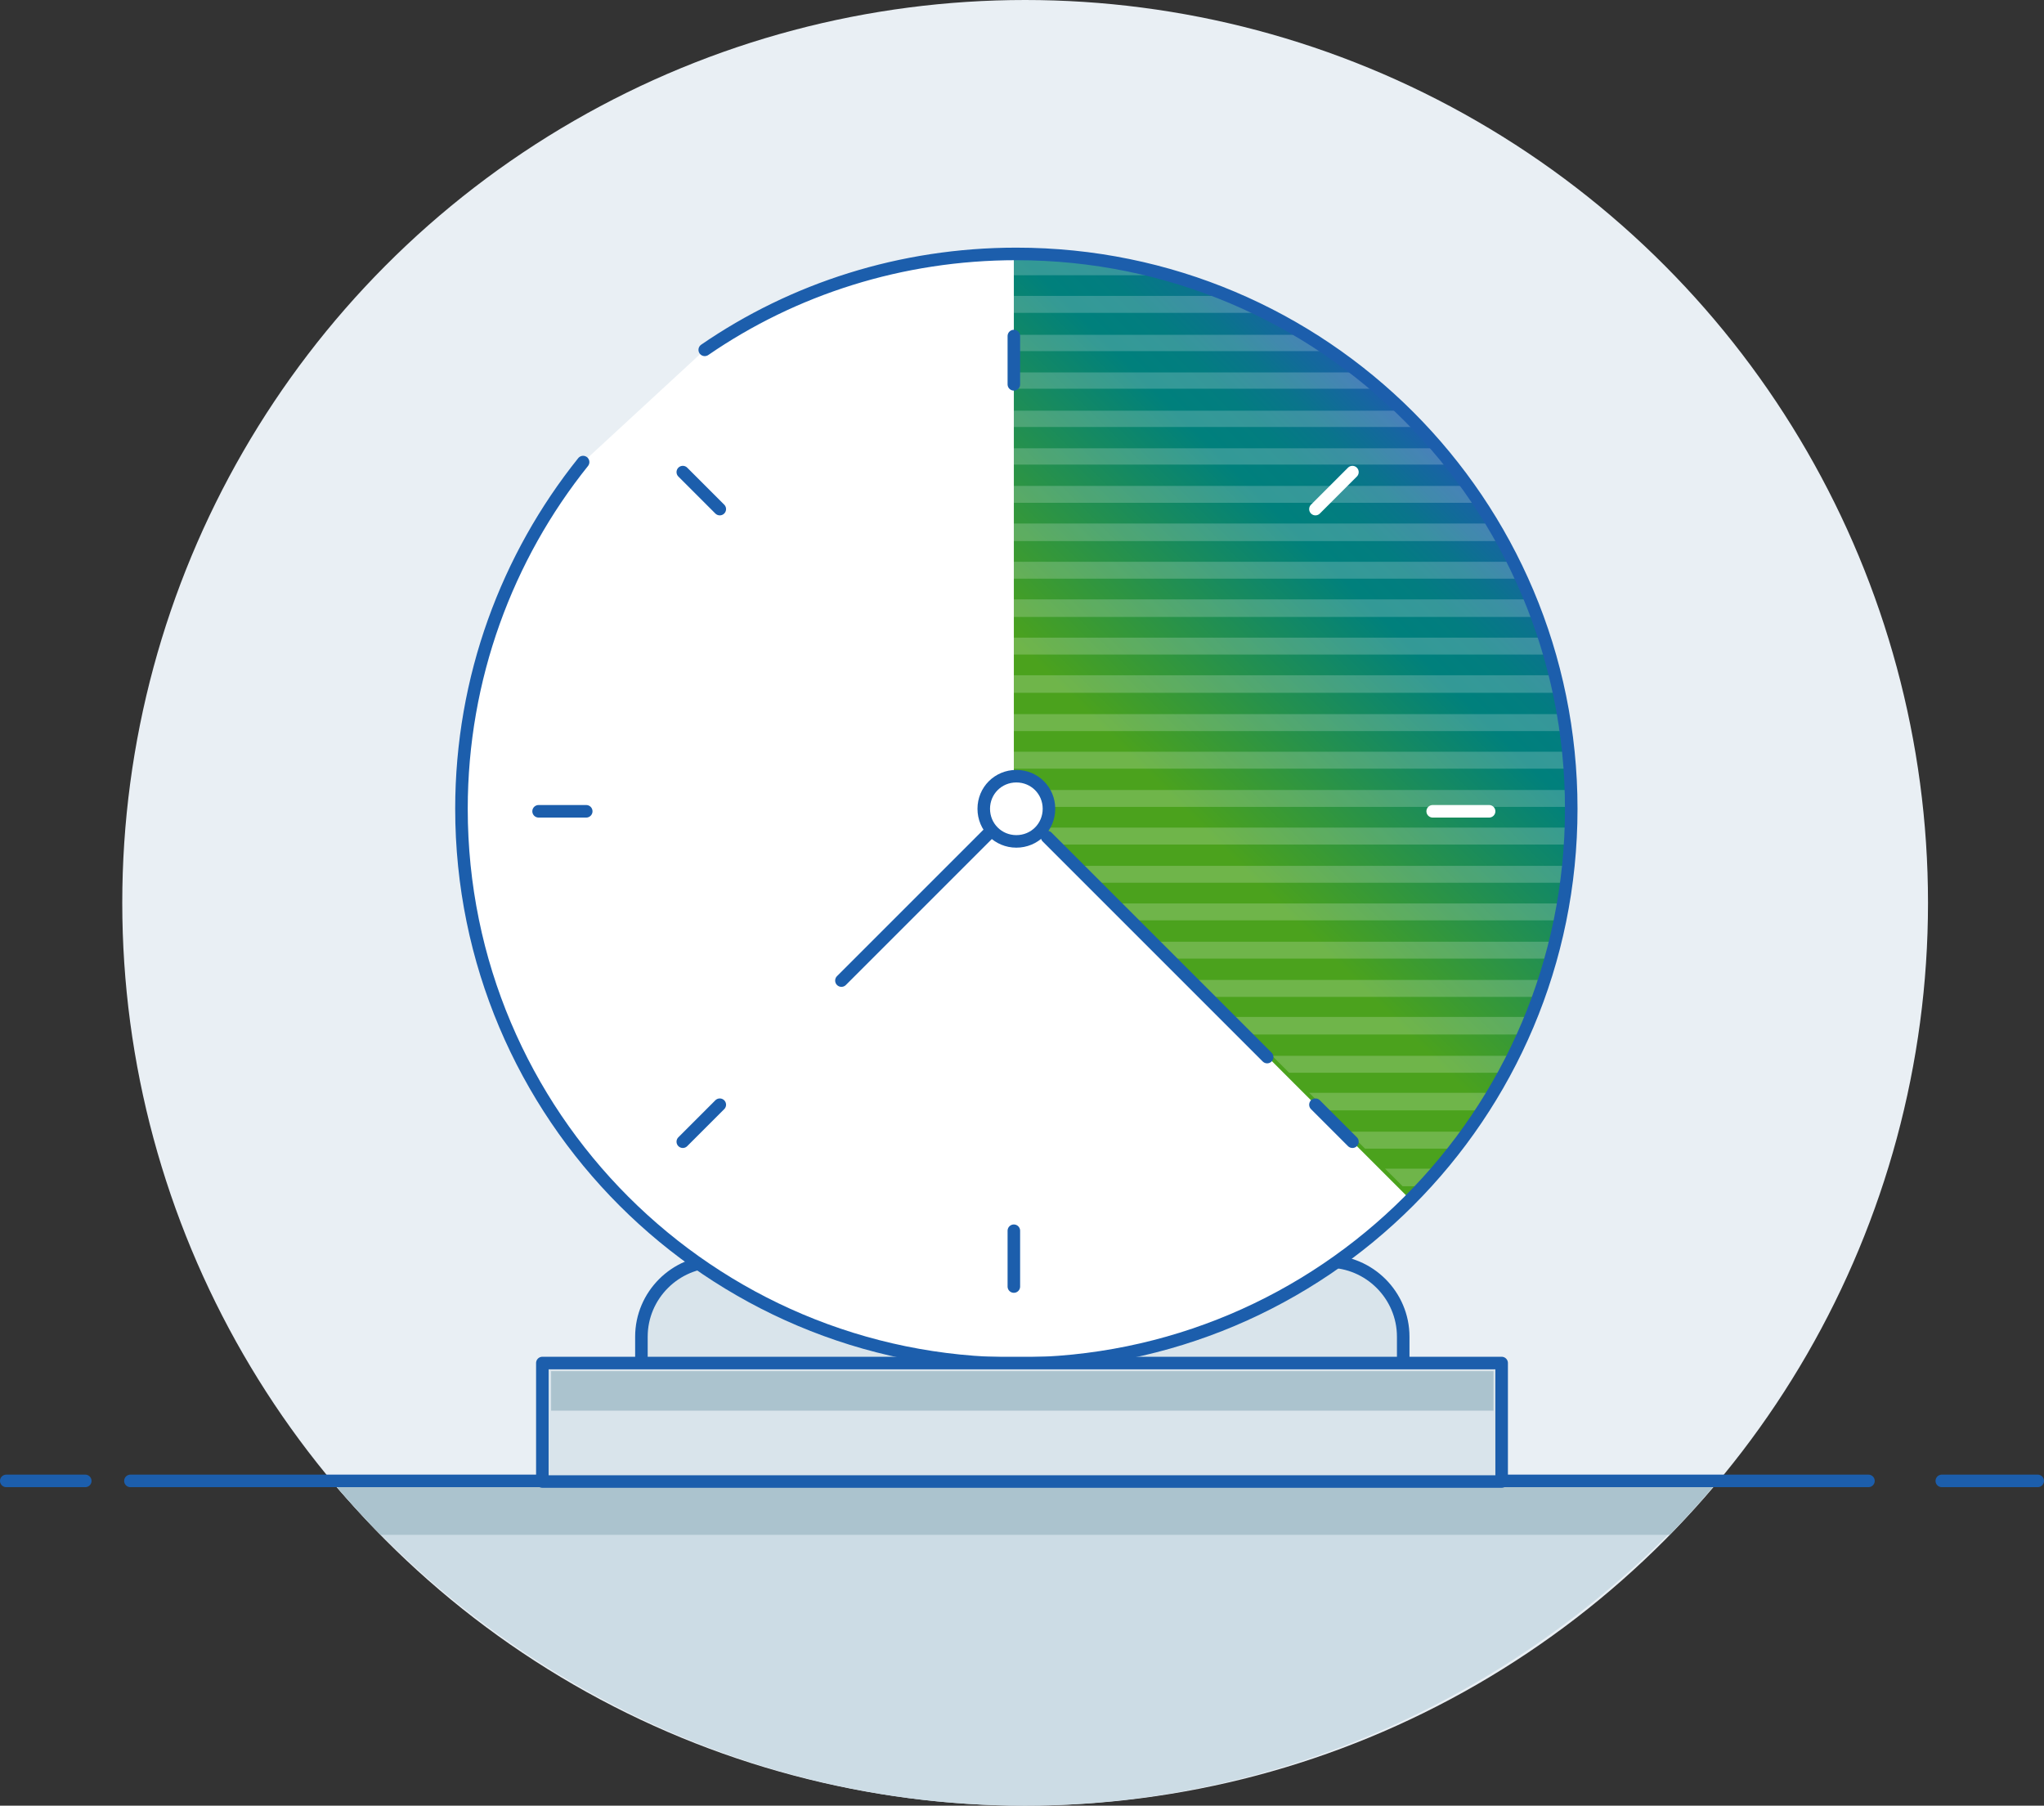 <?xml version="1.0" encoding="utf-8"?>
<!-- Generator: Adobe Illustrator 22.1.0, SVG Export Plug-In . SVG Version: 6.00 Build 0)  -->
<svg version="1.1" id="Layer_1" xmlns="http://www.w3.org/2000/svg" xmlns:xlink="http://www.w3.org/1999/xlink" x="0px" y="0px"
	 width="326px" height="288px" viewBox="0 0 326 288" style="enable-background:new 0 0 326 288;" xml:space="preserve">
<rect x="0" y="0" width="326" height="288" fill="#333333" stroke="none"/>
<style type="text/css">
	.st0{fill:#E9EFF4;}
	.st1{fill:#CCDCE5;}
	.st2{fill:#ABC3CE;}
	.st3{fill:none;stroke:#1C5EAC;stroke-width:2;stroke-linecap:round;stroke-miterlimit:10;}
	.st4{fill:#D9E4EB;stroke:#1C5EAC;stroke-width:2;stroke-linecap:round;stroke-linejoin:round;stroke-miterlimit:10;}
	.st5{fill:#FFFFFF;}
	.st6{fill:url(#SVGID_1_);}
	.st7{opacity:0.2;clip-path:url(#SVGID_3_);}
	.st8{fill:#FFFFFF;stroke:#1C5EAC;stroke-width:2;stroke-miterlimit:10;}
	.st9{fill:none;stroke:#FFFFFF;stroke-width:2;stroke-linecap:round;stroke-miterlimit:10;}
</style>
<g>
	<ellipse class="st0" cx="163.5" cy="144" rx="144" ry="144"/>
	<path class="st1" d="M163,288c44.2,0.1,83.8-20.5,110.3-51L53,236.4C79.3,267.1,118.8,287.9,163,288z"/>
	<path class="st2" d="M273.6,236.7H53.3c2.4,2.8,4.8,5.5,7.4,8.1h205.6C268.8,242.2,271.3,239.5,273.6,236.7z"/>
	<g>
		<line class="st3" x1="309.7" y1="236.2" x2="325" y2="236.2"/>
		<line class="st3" x1="20.8" y1="236.2" x2="298" y2="236.2"/>
		<line class="st3" x1="1" y1="236.2" x2="13.6" y2="236.2"/>
	</g>
</g>
<path class="st4" d="M211.8,230.9h-97.5c-6.6,0-12-5.4-12-12v-5.7c0-6.6,5.4-12,12-12h97.5c6.6,0,12,5.4,12,12v5.7
	C223.8,225.5,218.4,230.9,211.8,230.9z"/>
<g>
	<path class="st5" d="M93,73.7C80.9,88.8,73.6,108.1,73.6,129c0,48.9,39.6,88.5,88.5,88.5s88.5-39.6,88.5-88.5S211,40.5,162.1,40.5
		c-18.4,0-35.6,5.6-49.7,15.3"/>
	
		<linearGradient id="SVGID_1_" gradientUnits="userSpaceOnUse" x1="171.4" y1="150.123" x2="233.738" y2="212.461" gradientTransform="matrix(1 0 0 -1 0 287.957)">
		<stop  offset="0.209" style="stop-color:#4BA21D"/>
		<stop  offset="0.71" style="stop-color:#00807C"/>
		<stop  offset="0.793" style="stop-color:#027D80"/>
		<stop  offset="0.878" style="stop-color:#0A748C"/>
		<stop  offset="0.964" style="stop-color:#1666A1"/>
		<stop  offset="1" style="stop-color:#1C5EAC"/>
	</linearGradient>
	<path class="st6" d="M224.9,191.3c15.9-16,25.7-38,25.7-62.3c0-48.9-39.6-88.5-88.5-88.5c-0.1,0-0.3,0-0.4,0v87.6L224.9,191.3z"/>
	<g>
		<g>
			<defs>
				<path id="SVGID_2_" d="M224.9,190.4c15.9-16,25.7-38,25.7-62.3c0-48.9-39.6-88.5-88.5-88.5c-0.1,0-0.3,0-0.4,0v87.6L224.9,190.4
					z"/>
			</defs>
			<clipPath id="SVGID_3_">
				<use xlink:href="#SVGID_2_"  style="overflow:visible;"/>
			</clipPath>
			<g class="st7">
				<path class="st5" d="M285.9,37.8H130.1c-0.7,0-1.3-0.6-1.3-1.4c0-0.7,0.6-1.3,1.3-1.3h155.7c0.7,0,1.4,0.6,1.4,1.3
					C287.2,37.2,286.6,37.8,285.9,37.8z"/>
				<path class="st5" d="M285.9,43.9H130.1c-0.7,0-1.3-0.6-1.3-1.3c0-0.7,0.6-1.3,1.3-1.3h155.7c0.7,0,1.4,0.6,1.4,1.3
					C287.2,43.3,286.6,43.9,285.9,43.9z"/>
				<path class="st5" d="M285.9,49.9H130.1c-0.7,0-1.3-0.6-1.3-1.4c0-0.7,0.6-1.3,1.3-1.3h155.7c0.7,0,1.4,0.6,1.4,1.3
					C287.2,49.3,286.6,49.9,285.9,49.9z"/>
				<path class="st5" d="M285.9,56H130.1c-0.7,0-1.3-0.6-1.3-1.3c0-0.7,0.6-1.3,1.3-1.3h155.7c0.7,0,1.4,0.6,1.4,1.3
					C287.2,55.4,286.6,56,285.9,56z"/>
				<path class="st5" d="M285.9,62H130.1c-0.7,0-1.3-0.6-1.3-1.3c0-0.7,0.6-1.3,1.3-1.3h155.7c0.7,0,1.4,0.6,1.4,1.3
					C287.2,61.4,286.6,62,285.9,62z"/>
				<path class="st5" d="M285.9,68.1H130.1c-0.7,0-1.3-0.6-1.3-1.3c0-0.7,0.6-1.3,1.3-1.3h155.7c0.7,0,1.4,0.6,1.4,1.3
					C287.2,67.5,286.6,68.1,285.9,68.1z"/>
				<path class="st5" d="M285.9,74.1H130.1c-0.7,0-1.3-0.6-1.3-1.3c0-0.7,0.6-1.3,1.3-1.3h155.7c0.7,0,1.4,0.6,1.4,1.3
					C287.2,73.5,286.6,74.1,285.9,74.1z"/>
				<path class="st5" d="M285.9,80.2H130.1c-0.7,0-1.3-0.6-1.3-1.3c0-0.7,0.6-1.4,1.3-1.4h155.7c0.7,0,1.4,0.6,1.4,1.4
					C287.2,79.6,286.6,80.2,285.9,80.2z"/>
				<path class="st5" d="M285.9,86.3H130.1c-0.7,0-1.3-0.6-1.3-1.4s0.6-1.4,1.3-1.4h155.7c0.7,0,1.4,0.6,1.4,1.4
					S286.6,86.3,285.9,86.3z"/>
				<path class="st5" d="M285.9,92.3H130.1c-0.7,0-1.3-0.6-1.3-1.3s0.6-1.4,1.3-1.4h155.7c0.7,0,1.4,0.6,1.4,1.4
					S286.6,92.3,285.9,92.3z"/>
				<path class="st5" d="M285.9,98.4H130.1c-0.7,0-1.3-0.6-1.3-1.4s0.6-1.4,1.3-1.4h155.7c0.7,0,1.4,0.6,1.4,1.4
					S286.6,98.4,285.9,98.4z"/>
				<path class="st5" d="M285.9,104.4H130.1c-0.7,0-1.3-0.6-1.3-1.4s0.6-1.3,1.3-1.3h155.7c0.7,0,1.4,0.6,1.4,1.3
					S286.6,104.4,285.9,104.4z"/>
				<path class="st5" d="M285.9,110.5H130.1c-0.7,0-1.3-0.6-1.3-1.4s0.6-1.4,1.3-1.4h155.7c0.7,0,1.4,0.6,1.4,1.4
					S286.6,110.5,285.9,110.5z"/>
				<path class="st5" d="M285.9,116.6H130.1c-0.7,0-1.3-0.6-1.3-1.4s0.6-1.3,1.3-1.3h155.7c0.7,0,1.4,0.6,1.4,1.3
					S286.6,116.6,285.9,116.6z"/>
				<path class="st5" d="M285.9,122.6H130.1c-0.7,0-1.3-0.6-1.3-1.4c0-0.7,0.6-1.3,1.3-1.3h155.7c0.7,0,1.4,0.6,1.4,1.3
					C287.2,122,286.6,122.6,285.9,122.6z"/>
				<path class="st5" d="M285.9,128.7H130.1c-0.7,0-1.3-0.6-1.3-1.4s0.6-1.3,1.3-1.3h155.7c0.7,0,1.4,0.6,1.4,1.3
					S286.6,128.7,285.9,128.7z"/>
				<path class="st5" d="M285.9,134.7H130.1c-0.7,0-1.3-0.6-1.3-1.4c0-0.7,0.6-1.3,1.3-1.3h155.7c0.7,0,1.4,0.6,1.4,1.3
					C287.2,134.1,286.6,134.7,285.9,134.7z"/>
				<path class="st5" d="M285.9,140.8H130.1c-0.7,0-1.3-0.6-1.3-1.3s0.6-1.4,1.3-1.4h155.7c0.7,0,1.4,0.6,1.4,1.4
					C287.2,140.2,286.6,140.8,285.9,140.8z"/>
				<path class="st5" d="M285.9,146.8H130.1c-0.7,0-1.3-0.6-1.3-1.4c0-0.7,0.6-1.3,1.3-1.3h155.7c0.7,0,1.4,0.6,1.4,1.3
					C287.2,146.2,286.6,146.8,285.9,146.8z"/>
				<path class="st5" d="M285.9,152.9H130.1c-0.7,0-1.3-0.6-1.3-1.3s0.6-1.4,1.3-1.4h155.7c0.7,0,1.4,0.6,1.4,1.4
					C287.2,152.3,286.6,152.9,285.9,152.9z"/>
				<path class="st5" d="M285.9,159H130.1c-0.7,0-1.3-0.6-1.3-1.3s0.6-1.4,1.3-1.4h155.7c0.7,0,1.4,0.6,1.4,1.4S286.6,159,285.9,159
					z"/>
				<path class="st5" d="M285.9,165H130.1c-0.7,0-1.3-0.6-1.3-1.4s0.6-1.4,1.3-1.4h155.7c0.7,0,1.4,0.6,1.4,1.4S286.6,165,285.9,165
					z"/>
				<path class="st5" d="M285.9,171.1H130.1c-0.7,0-1.3-0.6-1.3-1.3s0.6-1.4,1.3-1.4h155.7c0.7,0,1.4,0.6,1.4,1.4
					S286.6,171.1,285.9,171.1z"/>
				<path class="st5" d="M285.9,177.1H130.1c-0.7,0-1.3-0.6-1.3-1.4s0.6-1.4,1.3-1.4h155.7c0.7,0,1.4,0.6,1.4,1.4
					S286.6,177.1,285.9,177.1z"/>
				<path class="st5" d="M285.9,183.2H130.1c-0.7,0-1.3-0.6-1.3-1.4s0.6-1.3,1.3-1.3h155.7c0.7,0,1.4,0.6,1.4,1.3
					S286.6,183.2,285.9,183.2z"/>
				<path class="st5" d="M285.9,189.2H130.1c-0.7,0-1.3-0.6-1.3-1.4s0.6-1.4,1.3-1.4h155.7c0.7,0,1.4,0.6,1.4,1.4
					S286.6,189.2,285.9,189.2z"/>
				<path class="st5" d="M285.9,195.3H130.1c-0.7,0-1.3-0.6-1.3-1.4s0.6-1.3,1.3-1.3h155.7c0.7,0,1.4,0.6,1.4,1.3
					S286.6,195.3,285.9,195.3z"/>
			</g>
		</g>
	</g>
	<path class="st8" d="M167.3,129c0,2.9-2.3,5.2-5.2,5.2c-2.9,0-5.2-2.3-5.2-5.2s2.3-5.2,5.2-5.2S167.3,126.1,167.3,129z"/>
	<line class="st3" x1="167" y1="133.5" x2="202.1" y2="168.6"/>
	<line class="st3" x1="157.6" y1="133" x2="134.2" y2="156.4"/>
	<g>
		<g>
			<g>
				<line class="st3" x1="161.7" y1="53.6" x2="161.7" y2="61.3"/>
				<line class="st3" x1="161.7" y1="196.3" x2="161.7" y2="205.2"/>
			</g>
			<g>
				<line class="st9" x1="237.5" y1="129.4" x2="228.5" y2="129.4"/>
				<line class="st3" x1="93.5" y1="129.4" x2="85.9" y2="129.4"/>
			</g>
		</g>
		<g>
			<g>
				<line class="st3" x1="108.9" y1="75.3" x2="114.8" y2="81.2"/>
				<line class="st3" x1="209.8" y1="176.2" x2="215.7" y2="182.1"/>
			</g>
			<g>
				<line class="st9" x1="215.7" y1="75.3" x2="209.8" y2="81.2"/>
				<line class="st3" x1="114.8" y1="176.2" x2="108.9" y2="182.1"/>
			</g>
		</g>
	</g>
	<path class="st3" d="M93,73.7C80.9,88.8,73.6,108.1,73.6,129c0,48.9,39.6,88.5,88.5,88.5s88.5-39.6,88.5-88.5S211,40.5,162.1,40.5
		c-18.4,0-35.6,5.6-49.7,15.3"/>
</g>
<rect x="86.5" y="217.4" class="st4" width="153" height="18.9"/>
<rect x="87.9" y="218.7" class="st2" width="150.3" height="6.3"/>
</svg>

